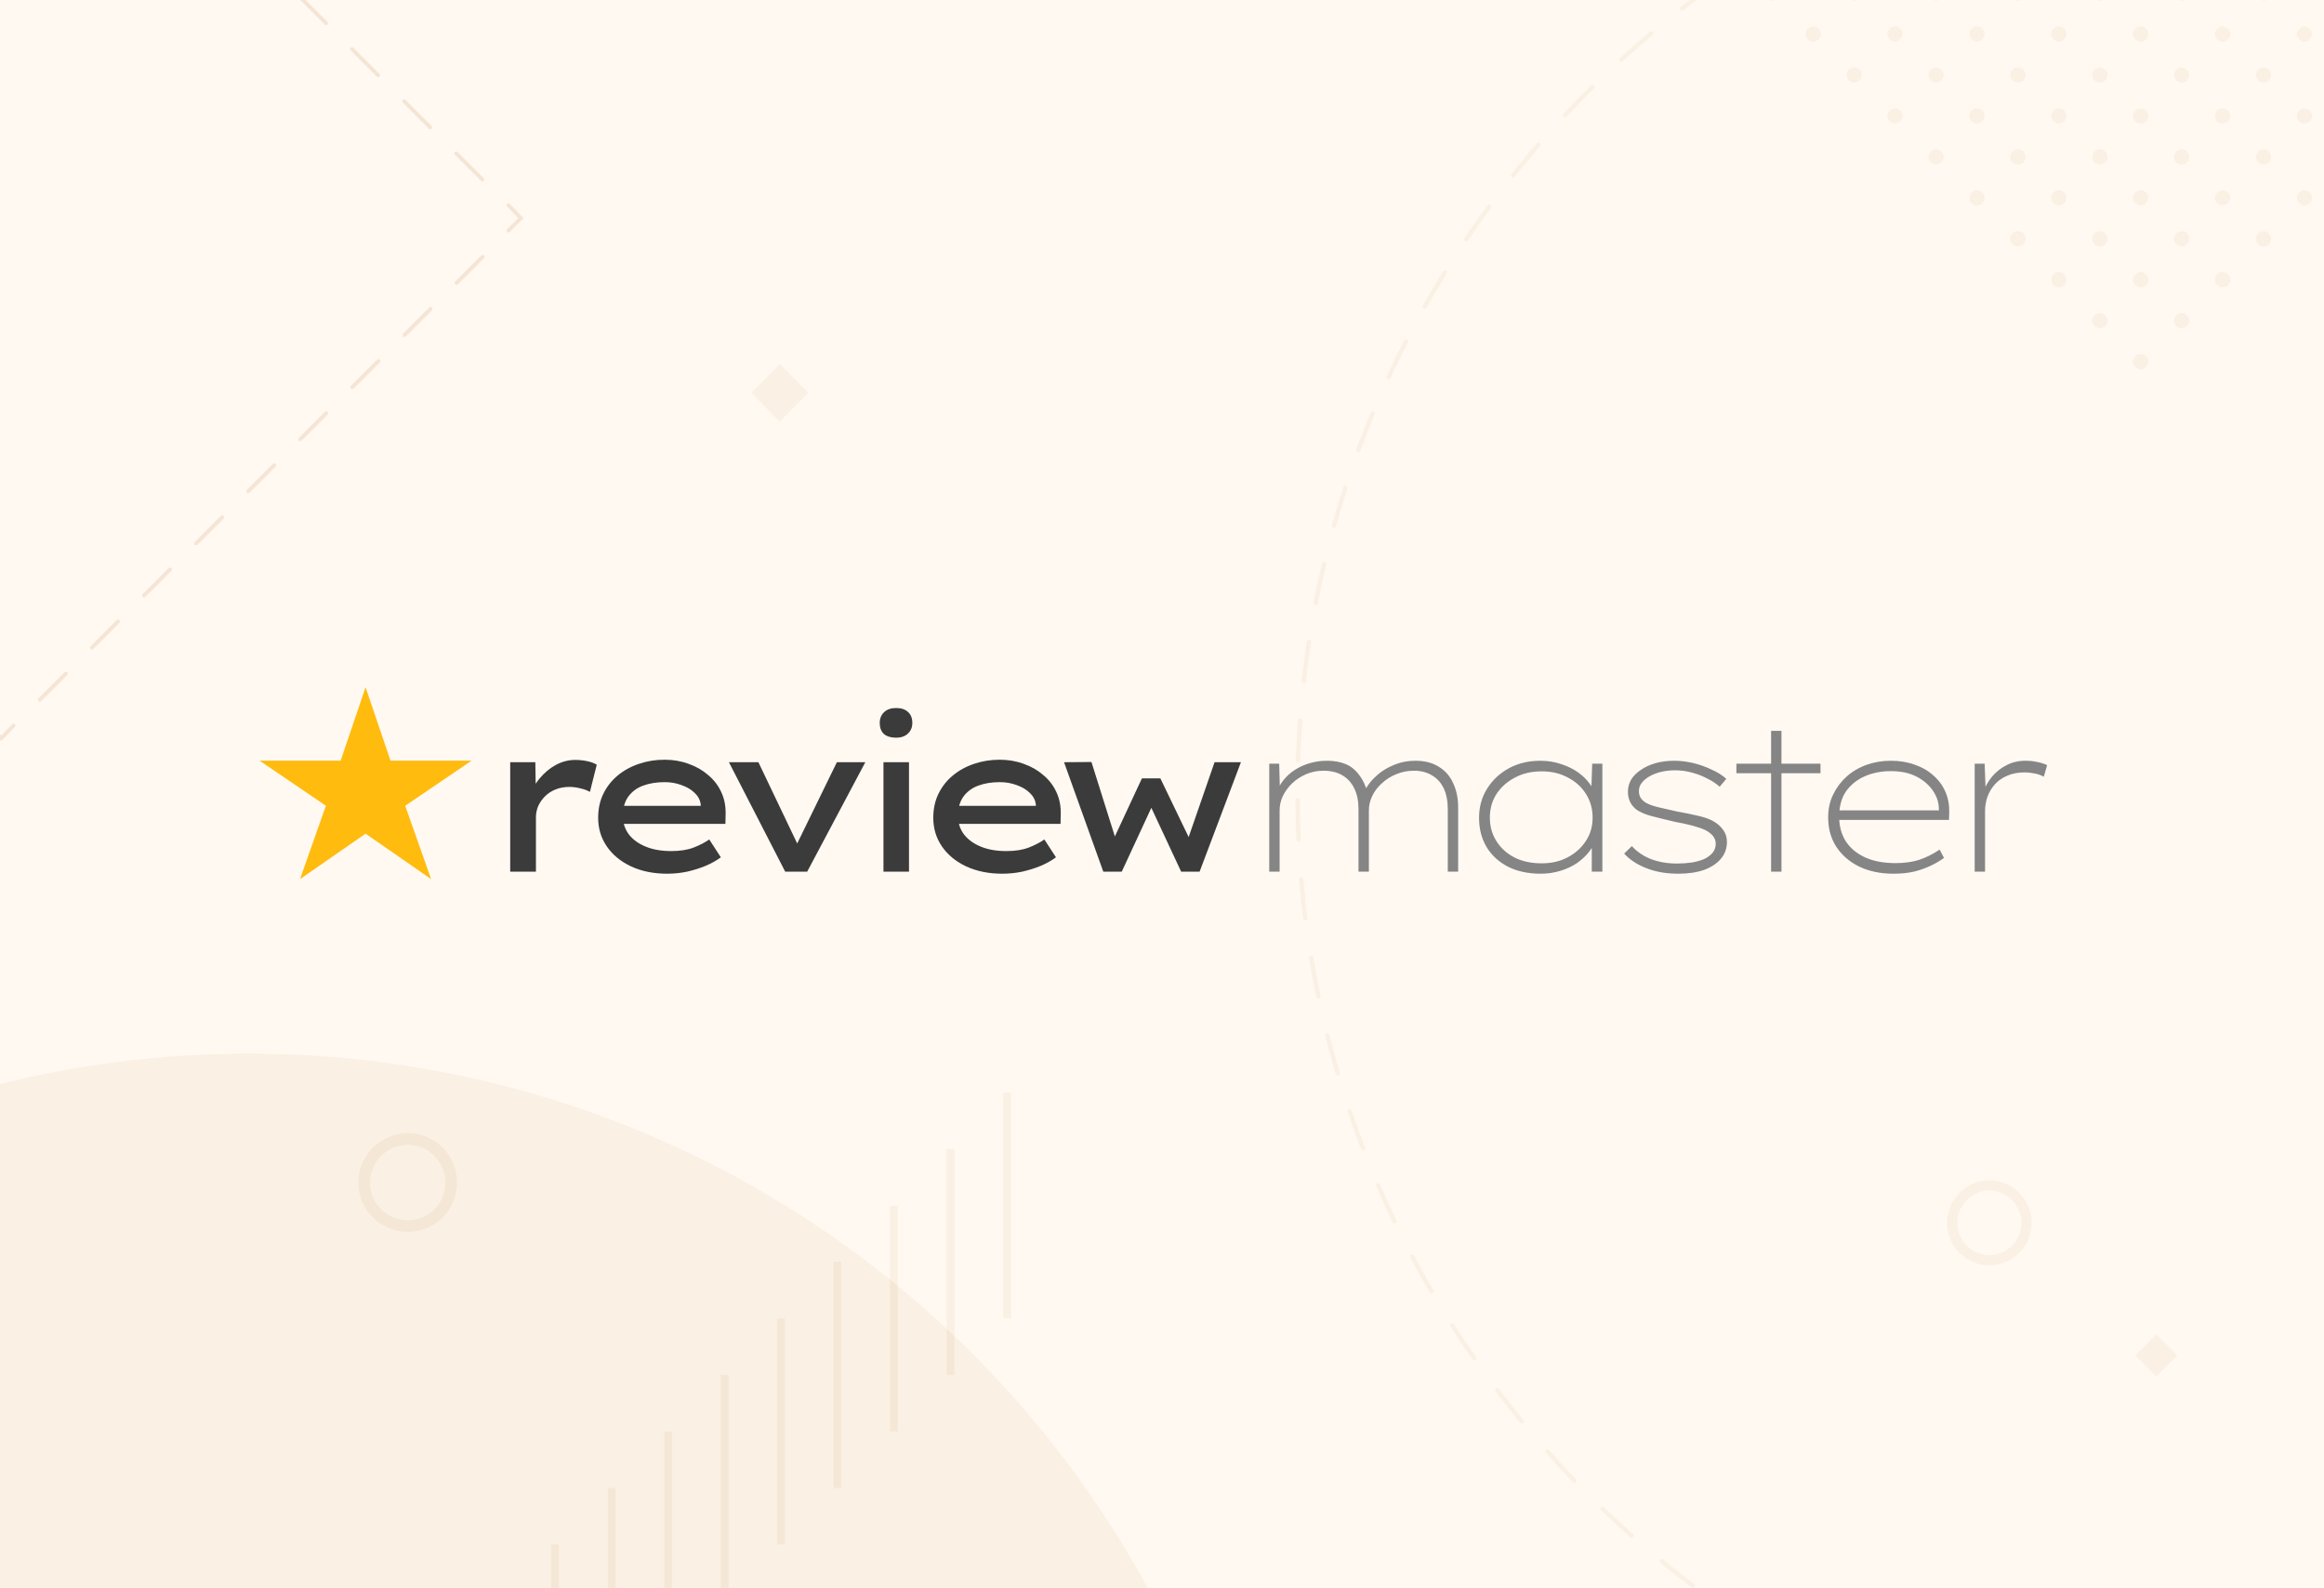 <svg width="600" height="410" viewBox="0 0 600 410" fill="none" xmlns="http://www.w3.org/2000/svg">
<rect x="0" y="0" width="600" height="410" fill="#333333" stroke="none"/>
<g clip-path="url(#clip0_401_11)">
<rect width="600" height="410" fill="#FFF9F2"/>
<path d="M328.4 536.2C328.4 390.3 210.1 272 64.2 272C-81.7 272 -200 390.3 -200 536.2C-200 682.1 -81.7 800.4 64.2 800.4C210.1 800.4 328.4 682.1 328.4 536.2Z" fill="#D19960" fill-opacity="0.1"/>
<path d="M575.7 -51C441.4 -43 335 68.4 335 204.7C335 346.1 449.6 460.8 591.1 460.8C729.1 460.8 841.6 351.6 847 214.9" stroke="#D19860" stroke-opacity="0.1" stroke-width="1.1" stroke-miterlimit="10" stroke-linecap="round" stroke-dasharray="10.23 10.23"/>
<path d="M327.685 225V197.128H330.258L330.472 205.061L329.614 204.632C329.972 203.489 330.543 202.417 331.33 201.416C332.151 200.38 333.116 199.504 334.224 198.79C335.367 198.039 336.654 197.45 338.083 197.021C339.512 196.592 341.049 196.378 342.693 196.378C344.444 196.378 346.016 196.663 347.41 197.235C348.803 197.807 350 198.79 351.001 200.183C352.037 201.541 352.841 203.435 353.413 205.865L352.234 204.954L352.287 204.31C352.68 203.381 353.288 202.452 354.11 201.523C354.931 200.594 355.878 199.754 356.95 199.004C358.058 198.254 359.327 197.628 360.756 197.128C362.185 196.628 363.74 196.378 365.419 196.378C367.813 196.378 369.832 196.896 371.476 197.932C373.12 198.933 374.352 200.344 375.174 202.166C376.032 203.989 376.461 206.079 376.461 208.438V225H373.781V208.866C373.781 206.794 373.441 205.025 372.762 203.56C372.083 202.095 371.083 200.969 369.761 200.183C368.439 199.361 366.866 198.95 365.044 198.95C363.4 198.95 361.864 199.254 360.434 199.862C359.041 200.433 357.808 201.219 356.736 202.22C355.664 203.185 354.842 204.275 354.27 205.49C353.699 206.669 353.413 207.902 353.413 209.188V225H350.733V208.866C350.733 206.794 350.375 205.025 349.661 203.56C348.946 202.059 347.91 200.916 346.552 200.13C345.23 199.343 343.604 198.95 341.674 198.95C340.066 198.95 338.566 199.254 337.172 199.862C335.778 200.469 334.563 201.273 333.527 202.274C332.527 203.274 331.74 204.364 331.169 205.543C330.633 206.722 330.365 207.937 330.365 209.188V225H327.685ZM397.774 225.536C394.522 225.536 391.699 224.929 389.305 223.714C386.911 222.463 385.071 220.766 383.784 218.622C382.498 216.442 381.855 213.941 381.855 211.118C381.855 208.295 382.551 205.775 383.945 203.56C385.339 201.345 387.215 199.594 389.573 198.307C391.967 197.021 394.665 196.378 397.667 196.378C399.596 196.378 401.383 196.663 403.027 197.235C404.706 197.771 406.171 198.486 407.422 199.379C408.673 200.273 409.691 201.273 410.477 202.381C411.299 203.453 411.835 204.543 412.085 205.65L410.799 205.114L411.067 197.128H413.693V225H410.959V217.335L411.978 216.156C411.763 217.407 411.227 218.604 410.37 219.747C409.512 220.855 408.458 221.855 407.207 222.749C405.957 223.606 404.51 224.285 402.866 224.786C401.258 225.286 399.561 225.536 397.774 225.536ZM398.042 222.856C400.579 222.856 402.812 222.338 404.742 221.302C406.707 220.265 408.262 218.872 409.405 217.121C410.584 215.37 411.174 213.351 411.174 211.064C411.174 208.777 410.602 206.74 409.459 204.954C408.351 203.167 406.797 201.755 404.795 200.719C402.83 199.647 400.579 199.111 398.042 199.111C395.433 199.111 393.129 199.647 391.127 200.719C389.126 201.755 387.536 203.167 386.357 204.954C385.214 206.74 384.642 208.777 384.642 211.064C384.642 213.279 385.196 215.281 386.303 217.067C387.411 218.854 388.948 220.265 390.913 221.302C392.914 222.338 395.29 222.856 398.042 222.856ZM433.259 225.536C430.186 225.536 427.434 225.054 425.004 224.089C422.574 223.124 420.681 221.873 419.323 220.337L421.306 218.407C422.628 219.872 424.29 220.998 426.291 221.784C428.328 222.534 430.543 222.91 432.937 222.91C434.295 222.91 435.581 222.82 436.796 222.642C438.047 222.427 439.119 222.123 440.012 221.73C440.906 221.302 441.62 220.766 442.156 220.122C442.692 219.479 442.96 218.693 442.96 217.764C442.96 216.37 442.067 215.209 440.28 214.28C439.458 213.887 438.386 213.512 437.064 213.154C435.742 212.797 434.188 212.458 432.401 212.136C430.114 211.6 428.149 211.118 426.505 210.689C424.861 210.26 423.539 209.706 422.539 209.027C421.824 208.491 421.27 207.83 420.877 207.044C420.484 206.258 420.288 205.382 420.288 204.418C420.288 203.238 420.573 202.166 421.145 201.202C421.753 200.237 422.61 199.397 423.718 198.682C424.826 197.932 426.094 197.36 427.524 196.967C428.989 196.574 430.579 196.378 432.294 196.378C433.866 196.378 435.474 196.574 437.118 196.967C438.762 197.36 440.334 197.914 441.835 198.629C443.371 199.308 444.658 200.112 445.694 201.041L443.979 203.078C443.05 202.256 441.96 201.541 440.709 200.934C439.494 200.29 438.19 199.79 436.796 199.433C435.403 199.04 433.956 198.843 432.455 198.843C431.24 198.843 430.078 198.968 428.971 199.218C427.863 199.469 426.862 199.844 425.969 200.344C425.076 200.844 424.379 201.416 423.879 202.059C423.378 202.667 423.128 203.381 423.128 204.203C423.128 204.882 423.271 205.454 423.557 205.918C423.843 206.383 424.29 206.812 424.897 207.205C425.719 207.669 426.809 208.062 428.167 208.384C429.525 208.706 431.168 209.081 433.098 209.51C434.956 209.831 436.636 210.171 438.136 210.528C439.637 210.85 440.906 211.261 441.942 211.761C443.228 212.44 444.193 213.244 444.836 214.173C445.515 215.066 445.855 216.12 445.855 217.335C445.855 219.015 445.319 220.48 444.247 221.73C443.21 222.945 441.763 223.892 439.905 224.571C438.047 225.214 435.832 225.536 433.259 225.536ZM457.251 225V188.659H459.931V225H457.251ZM448.3 199.594V197.128H470.008V199.594H448.3ZM488.816 225.536C485.528 225.536 482.598 224.929 480.025 223.714C477.488 222.463 475.505 220.748 474.076 218.568C472.682 216.388 471.985 213.869 471.985 211.01C471.985 208.831 472.414 206.865 473.272 205.114C474.129 203.328 475.273 201.791 476.702 200.505C478.167 199.183 479.882 198.164 481.848 197.45C483.849 196.735 485.957 196.378 488.172 196.378C490.424 196.378 492.478 196.717 494.336 197.396C496.23 198.039 497.838 198.968 499.16 200.183C500.518 201.362 501.554 202.774 502.269 204.418C502.984 206.061 503.305 207.884 503.234 209.885L503.18 211.654H474.183V209.188H501.733L500.608 209.831L500.554 208.545C500.518 207.044 500.018 205.579 499.053 204.15C498.088 202.685 496.695 201.47 494.872 200.505C493.05 199.54 490.799 199.058 488.119 199.058C485.76 199.058 483.563 199.486 481.526 200.344C479.525 201.202 477.899 202.488 476.648 204.203C475.433 205.918 474.826 208.134 474.826 210.85C474.826 213.244 475.398 215.352 476.541 217.174C477.72 218.961 479.4 220.355 481.58 221.355C483.759 222.32 486.368 222.802 489.405 222.802C491.621 222.802 493.604 222.534 495.355 221.998C497.141 221.427 498.946 220.533 500.768 219.318L501.894 221.462C500.858 222.213 499.696 222.892 498.41 223.499C497.124 224.107 495.694 224.607 494.122 225C492.585 225.357 490.817 225.536 488.816 225.536ZM509.813 225V197.128H512.386L512.654 204.257L511.957 204.686C512.493 203.113 513.279 201.702 514.315 200.451C515.387 199.201 516.638 198.218 518.067 197.503C519.497 196.753 521.123 196.378 522.945 196.378C524.017 196.378 525.017 196.485 525.947 196.699C526.911 196.878 527.769 197.146 528.519 197.503L527.662 200.505C526.911 200.076 526.089 199.79 525.196 199.647C524.303 199.469 523.499 199.379 522.784 199.379C521.033 199.379 519.515 199.665 518.228 200.237C516.942 200.773 515.87 201.523 515.012 202.488C514.155 203.453 513.511 204.543 513.083 205.758C512.689 206.937 512.493 208.152 512.493 209.402V225H509.813Z" fill="#858585"/>
<path d="M121.765 196.344H100.813L94.383 177.409L87.952 196.344H67L84.138 207.995L77.464 226.93L94.383 215.196L111.302 226.93L104.615 207.995L121.765 196.344Z" fill="#FFBB0E"/>
<path d="M131.721 225V196.753H138.207L138.367 206.669L136.759 205.758C137.26 203.971 138.117 202.363 139.332 200.934C140.547 199.469 141.941 198.307 143.513 197.45C145.121 196.592 146.783 196.163 148.498 196.163C149.57 196.163 150.606 196.27 151.607 196.485C152.607 196.699 153.429 197.003 154.072 197.396L152.303 204.418C151.625 204.025 150.803 203.721 149.838 203.506C148.873 203.256 147.926 203.131 146.997 203.131C145.711 203.131 144.531 203.346 143.459 203.774C142.387 204.203 141.476 204.793 140.726 205.543C139.975 206.294 139.386 207.133 138.957 208.062C138.564 208.991 138.367 209.956 138.367 210.957V225H131.721ZM172.225 225.536C168.759 225.536 165.668 224.911 162.952 223.66C160.272 222.409 158.182 220.694 156.681 218.514C155.18 216.335 154.43 213.869 154.43 211.118C154.43 208.795 154.877 206.722 155.77 204.9C156.663 203.078 157.878 201.523 159.415 200.237C160.987 198.915 162.827 197.896 164.935 197.182C167.044 196.467 169.259 196.11 171.582 196.11C173.797 196.11 175.87 196.467 177.799 197.182C179.729 197.861 181.409 198.825 182.838 200.076C184.303 201.291 185.429 202.756 186.215 204.471C187.001 206.151 187.376 208.009 187.34 210.046L187.287 212.672H159.575L158.343 208.009H181.766L180.908 208.759V207.58C180.73 206.437 180.194 205.454 179.3 204.632C178.407 203.774 177.281 203.113 175.923 202.649C174.601 202.149 173.154 201.898 171.582 201.898C169.509 201.898 167.651 202.202 166.007 202.81C164.399 203.417 163.131 204.364 162.202 205.65C161.273 206.937 160.808 208.598 160.808 210.635C160.808 212.422 161.326 214.012 162.363 215.406C163.435 216.763 164.9 217.818 166.758 218.568C168.616 219.318 170.796 219.694 173.297 219.694C175.584 219.694 177.514 219.39 179.086 218.782C180.658 218.175 181.998 217.478 183.106 216.692L186.107 221.302C185 222.123 183.695 222.856 182.195 223.499C180.73 224.107 179.139 224.607 177.424 225C175.745 225.357 174.012 225.536 172.225 225.536ZM202.717 225L188.191 196.753H195.802L206.576 219.318L204.861 219.694L216.063 196.753H223.406L208.398 225H202.717ZM228.089 225V196.753H234.682V225H228.089ZM231.359 190.428C230.001 190.428 228.947 190.106 228.196 189.463C227.482 188.784 227.124 187.837 227.124 186.622C227.124 185.479 227.5 184.55 228.25 183.835C229 183.121 230.037 182.763 231.359 182.763C232.681 182.763 233.699 183.103 234.414 183.782C235.164 184.425 235.54 185.372 235.54 186.622C235.54 187.73 235.164 188.641 234.414 189.356C233.664 190.071 232.645 190.428 231.359 190.428ZM258.745 225.536C255.279 225.536 252.188 224.911 249.472 223.66C246.792 222.409 244.702 220.694 243.201 218.514C241.7 216.335 240.95 213.869 240.95 211.118C240.95 208.795 241.397 206.722 242.29 204.9C243.183 203.078 244.398 201.523 245.935 200.237C247.507 198.915 249.347 197.896 251.456 197.182C253.564 196.467 255.779 196.11 258.102 196.11C260.317 196.11 262.39 196.467 264.32 197.182C266.249 197.861 267.929 198.825 269.358 200.076C270.823 201.291 271.949 202.756 272.735 204.471C273.521 206.151 273.896 208.009 273.86 210.046L273.807 212.672H246.096L244.863 208.009H268.286L267.428 208.759V207.58C267.25 206.437 266.714 205.454 265.82 204.632C264.927 203.774 263.801 203.113 262.444 202.649C261.121 202.149 259.674 201.898 258.102 201.898C256.029 201.898 254.171 202.202 252.528 202.81C250.92 203.417 249.651 204.364 248.722 205.65C247.793 206.937 247.328 208.598 247.328 210.635C247.328 212.422 247.846 214.012 248.883 215.406C249.955 216.763 251.42 217.818 253.278 218.568C255.136 219.318 257.316 219.694 259.817 219.694C262.104 219.694 264.034 219.39 265.606 218.782C267.178 218.175 268.518 217.478 269.626 216.692L272.628 221.302C271.52 222.123 270.216 222.856 268.715 223.499C267.25 224.107 265.66 224.607 263.944 225C262.265 225.357 260.532 225.536 258.745 225.536ZM284.842 225L274.711 196.753L281.786 196.699L288.326 217.496L287.146 217.389L294.811 200.934H299.582L307.514 217.389L306.389 217.496L313.571 196.753H320.378L309.712 225H304.942L295.83 205.49L298.778 205.222L289.612 225H284.842Z" fill="#3B3B3B"/>
<path d="M260 282V340.3" stroke="#D19860" stroke-opacity="0.1" stroke-width="2" stroke-miterlimit="10"/>
<path d="M245.4 296.6V354.9" stroke="#D19860" stroke-opacity="0.1" stroke-width="2" stroke-miterlimit="10"/>
<path d="M230.8 311.2V369.5" stroke="#D19860" stroke-opacity="0.1" stroke-width="2" stroke-miterlimit="10"/>
<path d="M216.2 325.7V384.1" stroke="#D19860" stroke-opacity="0.1" stroke-width="2" stroke-miterlimit="10"/>
<path d="M201.6 340.3V398.7" stroke="#D19860" stroke-opacity="0.1" stroke-width="2" stroke-miterlimit="10"/>
<path d="M187.1 354.9V413.2" stroke="#D19860" stroke-opacity="0.1" stroke-width="2" stroke-miterlimit="10"/>
<path d="M172.5 369.5V427.8" stroke="#D19860" stroke-opacity="0.1" stroke-width="2" stroke-miterlimit="10"/>
<path d="M157.9 384.1V442.4" stroke="#D19860" stroke-opacity="0.1" stroke-width="2" stroke-miterlimit="10"/>
<path d="M143.3 398.7V457" stroke="#D19860" stroke-opacity="0.1" stroke-width="2" stroke-miterlimit="10"/>
<path d="M208.7 101.4L201.3 108.8L194 101.4L201.3 94L208.7 101.4Z" fill="#D19860" fill-opacity="0.1"/>
<path d="M116.5 305.3C116.5 311.5 111.5 316.5 105.3 316.5C99.1 316.5 94 311.5 94 305.3C94 299.1 99.1 294 105.3 294C111.5 294 116.5 299.1 116.5 305.3Z" stroke="#D19860" stroke-opacity="0.1" stroke-width="3" stroke-miterlimit="10"/>
<path d="M456.2 -0.375C456.9 0.325 458.2 0.325 458.9 -0.375C459.7 -1.175 459.7 -2.375 458.9 -3.175C458.2 -3.875 456.9 -3.875 456.2 -3.175C455.4 -2.375 455.4 -1.175 456.2 -0.375Z" fill="#D19860" fill-opacity="0.1"/>
<path d="M477.299 -0.375C478.099 0.325 479.299 0.325 480.099 -0.375C480.799 -1.175 480.799 -2.375 480.099 -3.175C479.299 -3.875 478.099 -3.875 477.299 -3.175C476.599 -2.375 476.599 -1.175 477.299 -0.375Z" fill="#D19860" fill-opacity="0.1"/>
<path d="M466.7 10.125C467.5 10.925 468.7 10.925 469.5 10.125C470.3 9.425 470.3 8.125 469.5 7.425C468.7 6.625 467.5 6.625 466.7 7.425C466 8.125 466 9.425 466.7 10.125Z" fill="#D19860" fill-opacity="0.1"/>
<path d="M498.5 -0.375C499.2 0.325 500.5 0.325 501.2 -0.375C502 -1.175 502 -2.375 501.2 -3.175C500.5 -3.875 499.2 -3.875 498.5 -3.175C497.7 -2.375 497.7 -1.175 498.5 -0.375Z" fill="#D19860" fill-opacity="0.1"/>
<path d="M487.901 10.125C488.601 10.925 489.901 10.925 490.601 10.125C491.401 9.425 491.401 8.125 490.601 7.425C489.901 6.625 488.601 6.625 487.901 7.425C487.101 8.125 487.101 9.425 487.901 10.125Z" fill="#D19860" fill-opacity="0.1"/>
<path d="M477.3 20.725C478.1 21.525 479.3 21.525 480.1 20.725C480.8 20.025 480.8 18.725 480.1 18.025C479.3 17.225 478.1 17.225 477.3 18.025C476.6 18.725 476.6 20.025 477.3 20.725Z" fill="#D19860" fill-opacity="0.1"/>
<path d="M519.6 -0.375C520.4 0.325 521.6 0.325 522.4 -0.375C523.1 -1.175 523.1 -2.375 522.4 -3.175C521.6 -3.875 520.4 -3.875 519.6 -3.175C518.8 -2.375 518.8 -1.175 519.6 -0.375Z" fill="#D19860" fill-opacity="0.1"/>
<path d="M509 10.125C509.8 10.925 511 10.925 511.8 10.125C512.5 9.425 512.5 8.125 511.8 7.425C511 6.625 509.8 6.625 509 7.425C508.3 8.125 508.3 9.425 509 10.125Z" fill="#D19860" fill-opacity="0.1"/>
<path d="M498.499 20.725C499.199 21.525 500.499 21.525 501.199 20.725C501.999 20.025 501.999 18.725 501.199 18.025C500.499 17.225 499.199 17.225 498.499 18.025C497.699 18.725 497.699 20.025 498.499 20.725Z" fill="#D19860" fill-opacity="0.1"/>
<path d="M487.9 31.325C488.6 32.025 489.9 32.025 490.6 31.325C491.4 30.525 491.4 29.325 490.6 28.525C489.9 27.825 488.6 27.825 487.9 28.525C487.1 29.325 487.1 30.525 487.9 31.325Z" fill="#D19860" fill-opacity="0.1"/>
<path d="M540.701 -0.375C541.501 0.325 542.701 0.325 543.501 -0.375C544.301 -1.175 544.301 -2.375 543.501 -3.175C542.701 -3.875 541.501 -3.875 540.701 -3.175C540.001 -2.375 540.001 -1.175 540.701 -0.375Z" fill="#D19860" fill-opacity="0.1"/>
<path d="M530.201 10.125C530.901 10.925 532.201 10.925 532.901 10.125C533.701 9.425 533.701 8.125 532.901 7.425C532.201 6.625 530.901 6.625 530.201 7.425C529.401 8.125 529.401 9.425 530.201 10.125Z" fill="#D19860" fill-opacity="0.1"/>
<path d="M519.6 20.725C520.4 21.525 521.6 21.525 522.4 20.725C523.1 20.025 523.1 18.725 522.4 18.025C521.6 17.225 520.4 17.225 519.6 18.025C518.8 18.725 518.8 20.025 519.6 20.725Z" fill="#D19860" fill-opacity="0.1"/>
<path d="M509.001 31.325C509.801 32.025 511.001 32.025 511.801 31.325C512.501 30.525 512.501 29.325 511.801 28.525C511.001 27.825 509.801 27.825 509.001 28.525C508.301 29.325 508.301 30.525 509.001 31.325Z" fill="#D19860" fill-opacity="0.1"/>
<path d="M498.5 41.925C499.2 42.625 500.5 42.625 501.2 41.925C502 41.125 502 39.925 501.2 39.125C500.5 38.325 499.2 38.325 498.5 39.125C497.7 39.925 497.7 41.125 498.5 41.925Z" fill="#D19860" fill-opacity="0.1"/>
<path d="M561.9 -0.375C562.6 0.325 563.9 0.325 564.6 -0.375C565.4 -1.175 565.4 -2.375 564.6 -3.175C563.9 -3.875 562.6 -3.875 561.9 -3.175C561.1 -2.375 561.1 -1.175 561.9 -0.375Z" fill="#D19860" fill-opacity="0.1"/>
<path d="M551.299 10.125C552.099 10.925 553.299 10.925 554.099 10.125C554.799 9.425 554.799 8.125 554.099 7.425C553.299 6.625 552.099 6.625 551.299 7.425C550.499 8.125 550.499 9.425 551.299 10.125Z" fill="#D19860" fill-opacity="0.1"/>
<path d="M540.7 20.725C541.5 21.525 542.7 21.525 543.5 20.725C544.3 20.025 544.3 18.725 543.5 18.025C542.7 17.225 541.5 17.225 540.7 18.025C540 18.725 540 20.025 540.7 20.725Z" fill="#D19860" fill-opacity="0.1"/>
<path d="M530.2 31.325C530.9 32.025 532.2 32.025 532.9 31.325C533.7 30.525 533.7 29.325 532.9 28.525C532.2 27.825 530.9 27.825 530.2 28.525C529.4 29.325 529.4 30.525 530.2 31.325Z" fill="#D19860" fill-opacity="0.1"/>
<path d="M519.6 41.925C520.4 42.625 521.6 42.625 522.4 41.925C523.1 41.125 523.1 39.925 522.4 39.125C521.6 38.325 520.4 38.325 519.6 39.125C518.8 39.925 518.8 41.125 519.6 41.925Z" fill="#D19860" fill-opacity="0.1"/>
<path d="M509 52.425C509.8 53.225 511 53.225 511.8 52.425C512.5 51.725 512.5 50.425 511.8 49.725C511 48.925 509.8 48.925 509 49.725C508.3 50.425 508.3 51.725 509 52.425Z" fill="#D19860" fill-opacity="0.1"/>
<path d="M583 -0.375C583.8 0.325 585 0.325 585.8 -0.375C586.5 -1.175 586.5 -2.375 585.8 -3.175C585 -3.875 583.8 -3.875 583 -3.175C582.3 -2.375 582.3 -1.175 583 -0.375Z" fill="#D19860" fill-opacity="0.1"/>
<path d="M572.4 10.125C573.2 10.925 574.4 10.925 575.2 10.125C576 9.425 576 8.125 575.2 7.425C574.4 6.625 573.2 6.625 572.4 7.425C571.7 8.125 571.7 9.425 572.4 10.125Z" fill="#D19860" fill-opacity="0.1"/>
<path d="M561.9 20.725C562.6 21.525 563.9 21.525 564.6 20.725C565.4 20.025 565.4 18.725 564.6 18.025C563.9 17.225 562.6 17.225 561.9 18.025C561.1 18.725 561.1 20.025 561.9 20.725Z" fill="#D19860" fill-opacity="0.1"/>
<path d="M551.3 31.325C552.1 32.025 553.3 32.025 554.1 31.325C554.8 30.525 554.8 29.325 554.1 28.525C553.3 27.825 552.1 27.825 551.3 28.525C550.5 29.325 550.5 30.525 551.3 31.325Z" fill="#D19860" fill-opacity="0.1"/>
<path d="M540.7 41.925C541.5 42.625 542.7 42.625 543.5 41.925C544.3 41.125 544.3 39.925 543.5 39.125C542.7 38.325 541.5 38.325 540.7 39.125C540 39.925 540 41.125 540.7 41.925Z" fill="#D19860" fill-opacity="0.1"/>
<path d="M530.2 52.425C530.9 53.225 532.2 53.225 532.9 52.425C533.7 51.725 533.7 50.425 532.9 49.725C532.2 48.925 530.9 48.925 530.2 49.725C529.4 50.425 529.4 51.725 530.2 52.425Z" fill="#D19860" fill-opacity="0.1"/>
<path d="M519.6 63.025C520.4 63.825 521.6 63.825 522.4 63.025C523.1 62.225 523.1 61.025 522.4 60.225C521.6 59.525 520.4 59.525 519.6 60.225C518.8 61.025 518.8 62.225 519.6 63.025Z" fill="#D19860" fill-opacity="0.1"/>
<path d="M593.6 10.125C594.3 10.925 595.6 10.925 596.3 10.125C597.1 9.425 597.1 8.125 596.3 7.425C595.6 6.625 594.3 6.625 593.6 7.425C592.8 8.125 592.8 9.425 593.6 10.125Z" fill="#D19860" fill-opacity="0.1"/>
<path d="M583 20.725C583.8 21.525 585 21.525 585.8 20.725C586.5 20.025 586.5 18.725 585.8 18.025C585 17.225 583.8 17.225 583 18.025C582.3 18.725 582.3 20.025 583 20.725Z" fill="#D19860" fill-opacity="0.1"/>
<path d="M572.4 31.325C573.2 32.025 574.4 32.025 575.2 31.325C576 30.525 576 29.325 575.2 28.525C574.4 27.825 573.2 27.825 572.4 28.525C571.7 29.325 571.7 30.525 572.4 31.325Z" fill="#D19860" fill-opacity="0.1"/>
<path d="M561.9 41.925C562.6 42.625 563.9 42.625 564.6 41.925C565.4 41.125 565.4 39.925 564.6 39.125C563.9 38.325 562.6 38.325 561.9 39.125C561.1 39.925 561.1 41.125 561.9 41.925Z" fill="#D19860" fill-opacity="0.1"/>
<path d="M551.299 52.425C552.099 53.225 553.299 53.225 554.099 52.425C554.799 51.725 554.799 50.425 554.099 49.725C553.299 48.925 552.099 48.925 551.299 49.725C550.499 50.425 550.499 51.725 551.299 52.425Z" fill="#D19860" fill-opacity="0.1"/>
<path d="M540.7 63.025C541.5 63.825 542.7 63.825 543.5 63.025C544.3 62.225 544.3 61.025 543.5 60.225C542.7 59.525 541.5 59.525 540.7 60.225C540 61.025 540 62.225 540.7 63.025Z" fill="#D19860" fill-opacity="0.1"/>
<path d="M530.2 73.625C530.9 74.325 532.2 74.325 532.9 73.625C533.7 72.825 533.7 71.625 532.9 70.825C532.2 70.025 530.9 70.025 530.2 70.825C529.4 71.625 529.4 72.825 530.2 73.625Z" fill="#D19860" fill-opacity="0.1"/>
<path d="M593.6 31.325C594.3 32.025 595.6 32.025 596.3 31.325C597.1 30.525 597.1 29.325 596.3 28.525C595.6 27.825 594.3 27.825 593.6 28.525C592.8 29.325 592.8 30.525 593.6 31.325Z" fill="#D19860" fill-opacity="0.1"/>
<path d="M583 41.925C583.8 42.625 585 42.625 585.8 41.925C586.5 41.125 586.5 39.925 585.8 39.125C585 38.325 583.8 38.325 583 39.125C582.3 39.925 582.3 41.125 583 41.925Z" fill="#D19860" fill-opacity="0.1"/>
<path d="M572.4 52.425C573.2 53.225 574.4 53.225 575.2 52.425C576 51.725 576 50.425 575.2 49.725C574.4 48.925 573.2 48.925 572.4 49.725C571.7 50.425 571.7 51.725 572.4 52.425Z" fill="#D19860" fill-opacity="0.1"/>
<path d="M561.9 63.025C562.6 63.825 563.9 63.825 564.6 63.025C565.4 62.225 565.4 61.025 564.6 60.225C563.9 59.525 562.6 59.525 561.9 60.225C561.1 61.025 561.1 62.225 561.9 63.025Z" fill="#D19860" fill-opacity="0.1"/>
<path d="M551.3 73.625C552.1 74.325 553.3 74.325 554.1 73.625C554.8 72.825 554.8 71.625 554.1 70.825C553.3 70.025 552.1 70.025 551.3 70.825C550.5 71.625 550.5 72.825 551.3 73.625Z" fill="#D19860" fill-opacity="0.1"/>
<path d="M540.7 84.125C541.5 84.925 542.7 84.925 543.5 84.125C544.3 83.425 544.3 82.125 543.5 81.425C542.7 80.625 541.5 80.625 540.7 81.425C540 82.125 540 83.425 540.7 84.125Z" fill="#D19860" fill-opacity="0.1"/>
<path d="M593.6 52.425C594.3 53.225 595.6 53.225 596.3 52.425C597.1 51.725 597.1 50.425 596.3 49.725C595.6 48.925 594.3 48.925 593.6 49.725C592.8 50.425 592.8 51.725 593.6 52.425Z" fill="#D19860" fill-opacity="0.1"/>
<path d="M583.001 63.025C583.801 63.825 585.001 63.825 585.801 63.025C586.501 62.225 586.501 61.025 585.801 60.225C585.001 59.525 583.801 59.525 583.001 60.225C582.301 61.025 582.301 62.225 583.001 63.025Z" fill="#D19860" fill-opacity="0.1"/>
<path d="M572.4 73.625C573.2 74.325 574.4 74.325 575.2 73.625C576 72.825 576 71.625 575.2 70.825C574.4 70.025 573.2 70.025 572.4 70.825C571.7 71.625 571.7 72.825 572.4 73.625Z" fill="#D19860" fill-opacity="0.1"/>
<path d="M561.9 84.125C562.6 84.925 563.9 84.925 564.6 84.125C565.4 83.425 565.4 82.125 564.6 81.425C563.9 80.625 562.6 80.625 561.9 81.425C561.1 82.125 561.1 83.425 561.9 84.125Z" fill="#D19860" fill-opacity="0.1"/>
<path d="M551.3 94.725C552.1 95.525 553.3 95.525 554.1 94.725C554.8 93.925 554.8 92.725 554.1 91.925C553.3 91.225 552.1 91.225 551.3 91.925C550.5 92.725 550.5 93.925 551.3 94.725Z" fill="#D19860" fill-opacity="0.1"/>
<path d="M131.3 53L134.5 56.3L131.3 59.5" stroke="#D19860" stroke-opacity="0.2" stroke-miterlimit="10" stroke-linecap="round"/>
<path d="M124.6 66.3L6.9 184" stroke="#D19860" stroke-opacity="0.2" stroke-miterlimit="10" stroke-linecap="round" stroke-dasharray="9.51 9.51"/>
<path d="M3.5 187.3L0.3 190.6L-3 187.3" stroke="#D19860" stroke-opacity="0.2" stroke-miterlimit="10" stroke-linecap="round"/>
<path d="M10.2 -68L127.9 49.7" stroke="#D19860" stroke-opacity="0.2" stroke-miterlimit="10" stroke-linecap="round" stroke-dasharray="9.51 9.51"/>
<path d="M562.1 349.9L556.7 355.3L551.3 349.9L556.7 344.5L562.1 349.9Z" fill="#D19860" fill-opacity="0.1"/>
<path d="M523.2 315.7C523.2 321 518.9 325.3 513.6 325.3C508.3 325.3 504 321 504 315.7C504 310.4 508.3 306 513.6 306C518.9 306 523.2 310.4 523.2 315.7Z" stroke="#D19860" stroke-opacity="0.1" stroke-width="2.6" stroke-miterlimit="10"/>
</g>
<defs>
<clipPath id="clip0_401_11">
<rect width="600" height="410" fill="white"/>
</clipPath>
</defs>
</svg>
